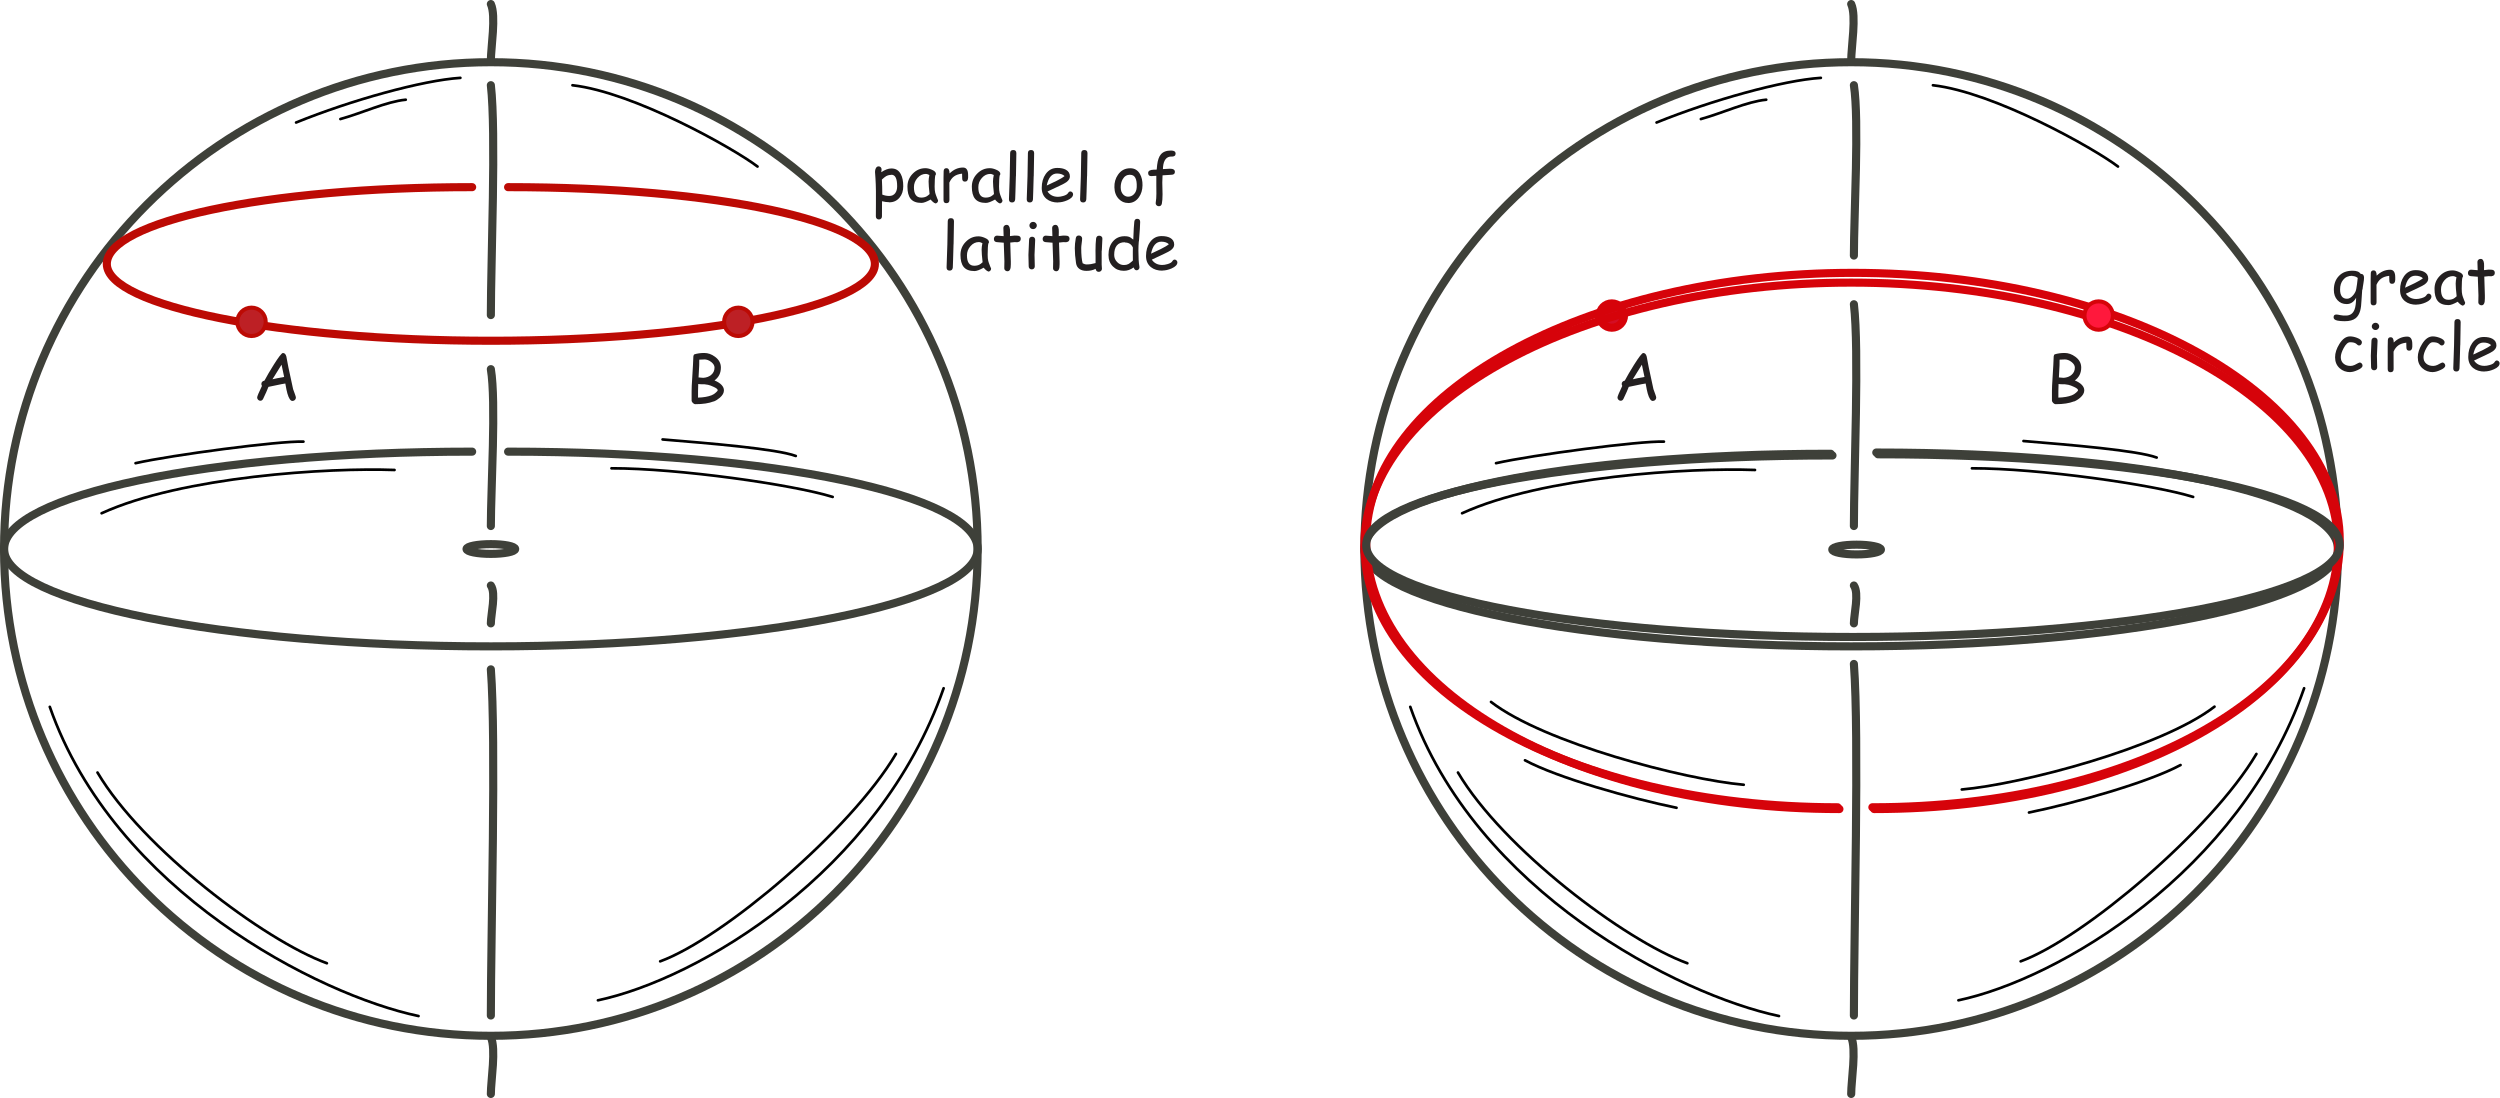<?xml version="1.0" encoding="UTF-8" standalone="no"?>
<!DOCTYPE svg PUBLIC "-//W3C//DTD SVG 1.1//EN" "http://www.w3.org/Graphics/SVG/1.1/DTD/svg11.dtd">
<svg width="100%" height="100%" viewBox="0 0 1926 846" version="1.1" xmlns="http://www.w3.org/2000/svg" xmlns:xlink="http://www.w3.org/1999/xlink" xml:space="preserve" xmlns:serif="http://www.serif.com/" style="fill-rule:evenodd;clip-rule:evenodd;stroke-linecap:round;stroke-linejoin:round;stroke-miterlimit:2;">
    <g transform="matrix(1,0,0,1,0.004,1.24176e-06)">
        <g transform="matrix(4.167,0,0,4.167,0,0)">
            <path d="M180.749,101.501C180.749,151.206 140.455,191.501 90.749,191.501C41.044,191.501 0.749,151.206 0.749,101.501C0.749,51.795 41.044,11.5 90.749,11.5C140.455,11.5 180.749,51.795 180.749,101.501Z" style="fill:none;stroke:rgb(62,64,57);stroke-width:1.5px;"/>
        </g>
        <g transform="matrix(4.167,0,0,4.167,0,0)">
            <path d="M93.937,83.501C143.306,83.501 180.749,91.627 180.749,101.501C180.749,111.374 140.118,119.501 90.749,119.501C41.381,119.501 0.749,111.374 0.749,101.501C0.749,91.627 38.421,83.501 87.289,83.501" style="fill:none;stroke:rgb(62,64,57);stroke-width:1.5px;"/>
        </g>
        <g transform="matrix(4.167,0,0,4.167,0,0)">
            <path d="M93.937,34.6C132.884,34.6 161.749,41.011 161.749,48.8C161.749,56.59 129.696,63 90.749,63C51.803,63 19.749,56.59 19.749,48.8C19.749,41.011 48.843,34.6 87.289,34.6" style="fill:none;stroke:rgb(188,10,4);stroke-width:1.5px;"/>
            <path d="M48.749,59.5C48.749,60.743 47.742,61.75 46.499,61.75C45.257,61.75 44.249,60.743 44.249,59.5C44.249,58.258 45.257,57.25 46.499,57.25C47.742,57.25 48.749,58.258 48.749,59.5Z" style="fill:none;stroke:rgb(188,10,4);stroke-width:1.5px;"/>
            <path d="M138.749,59.5C138.749,60.743 137.742,61.75 136.499,61.75C135.257,61.75 134.249,60.743 134.249,59.5C134.249,58.258 135.257,57.25 136.499,57.25C137.742,57.25 138.749,58.258 138.749,59.5Z" style="fill:none;stroke:rgb(188,10,4);stroke-width:1.5px;"/>
        </g>
        <g transform="matrix(4.167,0,0,4.167,0,0)">
            <path d="M48.749,59.5C48.749,60.743 47.742,61.75 46.499,61.75C45.257,61.75 44.249,60.743 44.249,59.5C44.249,58.258 45.257,57.25 46.499,57.25C47.742,57.25 48.749,58.258 48.749,59.5Z" style="fill:rgb(189,32,37);"/>
        </g>
        <g transform="matrix(4.167,0,0,4.167,0,0)">
            <path d="M138.749,59.5C138.749,60.743 137.742,61.75 136.499,61.75C135.257,61.75 134.249,60.743 134.249,59.5C134.249,58.258 135.257,57.25 136.499,57.25C137.742,57.25 138.749,58.258 138.749,59.5Z" style="fill:rgb(189,32,37);"/>
        </g>
        <g transform="matrix(4.167,0,0,4.167,0,0)">
            <path d="M90.749,0.75C91.749,2.938 90.749,8.771 90.749,11.25" style="fill:none;stroke:rgb(62,64,57);stroke-width:1.5px;"/>
        </g>
        <g transform="matrix(4.167,0,0,4.167,0,0)">
            <path d="M90.749,191.75C91.749,193.938 90.749,199.771 90.749,202.25" style="fill:none;stroke:rgb(62,64,57);stroke-width:1.5px;"/>
        </g>
        <g transform="matrix(4.167,0,0,4.167,0,0)">
            <path d="M54.069,74.13C53.709,74.13 53.397,73.674 53.133,72.75C53.025,72.39 52.905,71.79 52.749,70.902C52.353,70.962 51.837,71.058 51.189,71.202L49.629,71.526C49.437,72.042 49.113,72.774 48.633,73.77C48.513,73.986 48.345,74.094 48.129,74.094C47.973,74.094 47.841,74.034 47.721,73.914C47.601,73.794 47.541,73.65 47.541,73.482C47.541,73.29 47.829,72.594 48.429,71.346C48.357,71.238 48.321,71.118 48.321,70.986C48.321,70.662 48.513,70.458 48.897,70.362C49.341,69.522 49.893,68.574 50.577,67.482C51.513,65.994 52.077,65.262 52.305,65.262C52.617,65.262 52.821,65.478 52.941,65.91L53.313,67.878L54.189,71.946L54.525,72.87C54.645,73.194 54.705,73.398 54.705,73.506C54.705,73.674 54.645,73.818 54.525,73.938C54.405,74.058 54.273,74.118 54.117,74.118L54.069,74.13ZM52.053,67.422L50.373,70.122C50.853,70.002 51.561,69.858 52.533,69.69L52.053,67.434L52.053,67.422Z" style="fill:rgb(35,31,32);fill-rule:nonzero;"/>
        </g>
        <g transform="matrix(4.167,0,0,4.167,0,0)">
            <path d="M131.945,74.21C131.057,74.558 129.953,74.726 128.573,74.726C128.405,74.726 128.249,74.654 128.093,74.498C127.937,74.342 127.865,74.186 127.865,74.018L127.865,72.314C127.865,71.75 127.901,70.97 127.973,69.926C128.057,68.798 128.105,68.006 128.117,67.502C128.117,67.142 128.141,66.614 128.189,65.894C128.213,65.702 128.273,65.57 128.381,65.51C128.921,65.342 129.521,65.258 130.205,65.258C130.901,65.258 131.549,65.486 132.185,65.954C132.917,66.494 133.277,67.154 133.277,67.958C133.277,68.966 132.893,69.746 132.101,70.334C132.689,70.586 133.121,70.862 133.409,71.174C133.697,71.486 133.841,71.81 133.841,72.17C133.841,72.65 133.589,73.094 133.073,73.538C132.713,73.85 132.341,74.078 131.945,74.234L131.945,74.21ZM130.181,66.458C129.749,66.458 129.449,66.47 129.281,66.494L129.269,67.514L129.149,69.782C129.713,69.83 130.001,69.854 130.037,69.854C130.637,69.806 131.117,69.626 131.489,69.302C131.897,68.954 132.101,68.51 132.101,67.958C132.101,67.586 131.897,67.25 131.489,66.926C131.081,66.602 130.649,66.446 130.193,66.446L130.181,66.458ZM130.853,71.138L130.229,71.042L129.761,71.042C129.545,71.042 129.329,71.03 129.089,70.994C129.065,71.486 129.053,71.918 129.053,72.302L129.053,73.514C130.085,73.478 130.901,73.334 131.549,73.082C131.825,72.974 132.077,72.818 132.329,72.59C132.569,72.386 132.689,72.242 132.689,72.134C132.689,71.954 132.437,71.75 131.933,71.522C131.561,71.342 131.201,71.21 130.841,71.126L130.853,71.138Z" style="fill:rgb(35,31,32);fill-rule:nonzero;"/>
        </g>
        <g transform="matrix(4.167,0,0,4.167,0,0)">
            <path d="M432.249,101.501C432.249,151.206 391.955,191.501 342.249,191.501C292.544,191.501 252.249,151.206 252.249,101.501C252.249,51.795 292.544,11.5 342.249,11.5C391.955,11.5 432.249,51.795 432.249,101.501Z" style="fill:none;stroke:rgb(62,64,57);stroke-width:1.5px;"/>
        </g>
        <g transform="matrix(4.167,0,0,4.167,0,0)">
            <path d="M346.888,83.665C396.257,83.665 432.249,91.627 432.249,101.501C432.249,111.374 391.618,119.501 342.249,119.501C292.881,119.501 252.249,111.374 252.249,101.501C252.249,91.627 289.594,83.892 338.463,83.892" style="fill:none;stroke:rgb(62,64,57);stroke-width:1.5px;"/>
        </g>
        <g transform="matrix(4.167,0,0,4.167,0,0)">
            <path d="M300.249,58.34C300.249,59.582 299.242,60.59 297.999,60.59C296.757,60.59 295.749,59.582 295.749,58.34C295.749,57.097 296.757,56.09 297.999,56.09C299.242,56.09 300.249,57.097 300.249,58.34Z" style="fill:rgb(212,13,36);stroke:rgb(152,4,4);stroke-width:0.24px;stroke-linecap:butt;"/>
        </g>
        <g transform="matrix(4.167,0,0,4.167,0,0)">
            <path d="M300.249,58.34C300.249,59.582 299.242,60.59 297.999,60.59C296.757,60.59 295.749,59.582 295.749,58.34C295.749,57.097 296.757,56.09 297.999,56.09C299.242,56.09 300.249,57.097 300.249,58.34Z" style="fill:none;stroke:rgb(214,3,10);stroke-width:1.5px;"/>
            <path d="M340.072,149.578C290.704,149.578 252.577,127.201 252.577,100.012C252.577,72.822 293.209,50.445 342.577,50.445C391.946,50.445 432.577,72.822 432.577,100.012C432.577,127.201 395.361,149.578 346.493,149.578" style="fill:none;stroke:rgb(214,3,10);stroke-width:1.5px;"/>
        </g>
        <g transform="matrix(4.167,0,0,4.167,0,0)">
            <path d="M339.745,149.25C290.376,149.25 252.249,127.355 252.249,100.751C252.249,74.146 292.881,52.25 342.249,52.25C391.618,52.25 432.249,74.146 432.249,100.751C432.249,127.355 395.034,149.25 346.165,149.25" style="fill:none;stroke:rgb(214,3,10);stroke-width:1.5px;"/>
        </g>
        <g transform="matrix(4.167,0,0,4.167,0,0)">
            <path d="M390.249,58.34C390.249,59.582 389.242,60.59 387.999,60.59C386.757,60.59 385.749,59.582 385.749,58.34C385.749,57.097 386.757,56.09 387.999,56.09C389.242,56.09 390.249,57.097 390.249,58.34Z" style="fill:none;stroke:rgb(214,3,10);stroke-width:1.5px;"/>
        </g>
        <g transform="matrix(4.167,0,0,4.167,0,0)">
            <path d="M390.249,58.34C390.249,59.582 389.242,60.59 387.999,60.59C386.757,60.59 385.749,59.582 385.749,58.34C385.749,57.097 386.757,56.09 387.999,56.09C389.242,56.09 390.249,57.097 390.249,58.34Z" style="fill:rgb(255,24,60);"/>
        </g>
        <g transform="matrix(4.167,0,0,4.167,0,0)">
            <path d="M342.249,0.75C343.249,2.938 342.249,8.771 342.249,11.25" style="fill:none;stroke:rgb(62,64,57);stroke-width:1.5px;"/>
        </g>
        <g transform="matrix(4.167,0,0,4.167,0,0)">
            <path d="M342.249,191.75C343.249,193.938 342.249,199.771 342.249,202.25" style="fill:none;stroke:rgb(62,64,57);stroke-width:1.5px;"/>
        </g>
        <g transform="matrix(4.167,0,0,4.167,0,0)">
            <path d="M305.569,74.13C305.209,74.13 304.897,73.674 304.633,72.75C304.525,72.39 304.405,71.79 304.249,70.902C303.853,70.962 303.337,71.058 302.689,71.202L301.129,71.526C300.937,72.042 300.613,72.774 300.133,73.77C300.013,73.986 299.845,74.094 299.629,74.094C299.473,74.094 299.341,74.034 299.221,73.914C299.101,73.794 299.041,73.65 299.041,73.482C299.041,73.29 299.329,72.594 299.929,71.346C299.857,71.238 299.821,71.118 299.821,70.986C299.821,70.662 300.013,70.458 300.397,70.362C300.841,69.522 301.393,68.574 302.077,67.482C303.013,65.994 303.577,65.262 303.805,65.262C304.117,65.262 304.321,65.478 304.441,65.91L304.813,67.878L305.689,71.946L306.025,72.87C306.145,73.194 306.205,73.398 306.205,73.506C306.205,73.674 306.145,73.818 306.025,73.938C305.905,74.058 305.773,74.118 305.617,74.118L305.569,74.13ZM303.553,67.422L301.873,70.122C302.353,70.002 303.061,69.858 304.033,69.69L303.553,67.434L303.553,67.422Z" style="fill:rgb(35,31,32);fill-rule:nonzero;"/>
        </g>
        <g transform="matrix(4.167,0,0,4.167,0,0)">
            <path d="M383.445,74.21C382.557,74.558 381.453,74.726 380.073,74.726C379.905,74.726 379.749,74.654 379.593,74.498C379.437,74.342 379.365,74.186 379.365,74.018L379.365,72.314C379.365,71.75 379.401,70.97 379.473,69.926C379.557,68.798 379.605,68.006 379.617,67.502C379.617,67.142 379.641,66.614 379.689,65.894C379.713,65.702 379.773,65.57 379.881,65.51C380.421,65.342 381.021,65.258 381.705,65.258C382.401,65.258 383.049,65.486 383.685,65.954C384.417,66.494 384.777,67.154 384.777,67.958C384.777,68.966 384.393,69.746 383.601,70.334C384.189,70.586 384.621,70.862 384.909,71.174C385.197,71.486 385.341,71.81 385.341,72.17C385.341,72.65 385.089,73.094 384.573,73.538C384.213,73.85 383.841,74.078 383.445,74.234L383.445,74.21ZM381.681,66.458C381.249,66.458 380.949,66.47 380.781,66.494L380.769,67.514L380.649,69.782C381.213,69.83 381.501,69.854 381.537,69.854C382.137,69.806 382.617,69.626 382.989,69.302C383.397,68.954 383.601,68.51 383.601,67.958C383.601,67.586 383.397,67.25 382.989,66.926C382.581,66.602 382.149,66.446 381.693,66.446L381.681,66.458ZM382.353,71.138L381.729,71.042L381.261,71.042C381.045,71.042 380.829,71.03 380.589,70.994C380.565,71.486 380.553,71.918 380.553,72.302L380.553,73.514C381.585,73.478 382.401,73.334 383.049,73.082C383.325,72.974 383.577,72.818 383.829,72.59C384.069,72.386 384.189,72.242 384.189,72.134C384.189,71.954 383.937,71.75 383.433,71.522C383.061,71.342 382.701,71.21 382.341,71.126L382.353,71.138Z" style="fill:rgb(35,31,32);fill-rule:nonzero;"/>
        </g>
        <g transform="matrix(4.167,0,0,4.167,0,0)">
            <path d="M95.249,101.501C95.249,101.998 93.235,102.401 90.749,102.401C88.264,102.401 86.249,101.998 86.249,101.501C86.249,101.003 88.264,100.601 90.749,100.601C93.235,100.601 95.249,101.003 95.249,101.501Z" style="fill:none;stroke:rgb(62,64,57);stroke-width:1.5px;"/>
        </g>
        <g transform="matrix(4.167,0,0,4.167,0,0)">
            <path d="M347.75,101.601C347.75,102.098 345.735,102.501 343.25,102.501C340.764,102.501 338.75,102.098 338.75,101.601C338.75,101.104 340.764,100.701 343.25,100.701C345.735,100.701 347.75,101.104 347.75,101.601Z" style="fill:none;stroke:rgb(62,64,57);stroke-width:1.5px;"/>
        </g>
        <g transform="matrix(4.167,0,0,4.167,0,0)">
            <path d="M90.749,15.75C91.749,24.605 90.749,48.216 90.749,58.25" style="fill:none;stroke:rgb(62,64,57);stroke-width:1.5px;"/>
        </g>
        <g transform="matrix(4.167,0,0,4.167,0,0)">
            <path d="M90.749,68.25C91.749,74.292 90.749,90.403 90.749,97.25" style="fill:none;stroke:rgb(62,64,57);stroke-width:1.5px;"/>
        </g>
        <g transform="matrix(4.167,0,0,4.167,0,0)">
            <path d="M90.749,123.75C91.749,137.084 90.749,172.639 90.749,187.75" style="fill:none;stroke:rgb(62,64,57);stroke-width:1.5px;"/>
        </g>
        <g transform="matrix(4.167,0,0,4.167,0,0)">
            <path d="M90.749,108.251C91.749,109.709 90.749,113.598 90.749,115.25" style="fill:none;stroke:rgb(62,64,57);stroke-width:1.5px;"/>
        </g>
        <g transform="matrix(4.167,0,0,4.167,0,0)">
            <path d="M342.749,15.75C343.749,22.313 342.749,39.813 342.749,47.25" style="fill:none;stroke:rgb(62,64,57);stroke-width:1.5px;"/>
        </g>
        <g transform="matrix(4.167,0,0,4.167,0,0)">
            <path d="M342.749,56.25C343.749,64.792 342.749,87.57 342.749,97.25" style="fill:none;stroke:rgb(62,64,57);stroke-width:1.5px;"/>
        </g>
        <g transform="matrix(4.167,0,0,4.167,0,0)">
            <path d="M342.749,122.75C343.749,136.292 342.749,172.403 342.749,187.75" style="fill:none;stroke:rgb(62,64,57);stroke-width:1.5px;"/>
        </g>
        <g transform="matrix(4.167,0,0,4.167,0,0)">
            <path d="M342.749,108.251C343.749,109.709 342.749,113.598 342.749,115.25" style="fill:none;stroke:rgb(62,64,57);stroke-width:1.5px;"/>
        </g>
        <g transform="matrix(4.167,0,0,4.167,0,0)">
            <path d="M164.353,37.383C163.957,37.383 163.537,37.323 163.069,37.203L163.057,39.999C163.057,40.167 163.009,40.311 162.901,40.419C162.793,40.527 162.661,40.575 162.493,40.575C162.325,40.575 162.193,40.527 162.085,40.419C161.977,40.311 161.929,40.167 161.929,39.999L161.941,37.659L161.941,35.319C161.929,34.455 161.905,33.687 161.857,32.979L161.773,31.791C161.773,31.515 161.821,31.287 161.929,31.095C162.049,30.867 162.217,30.759 162.445,30.759C162.601,30.759 162.721,30.807 162.829,30.915C162.937,31.023 162.985,31.155 162.985,31.311C162.985,31.347 162.985,31.407 162.973,31.503C162.949,31.623 162.937,31.731 162.925,31.839C163.261,31.611 163.585,31.443 163.897,31.323C164.209,31.203 164.509,31.143 164.797,31.143C165.601,31.143 166.177,31.491 166.549,32.211C166.849,32.775 166.993,33.507 166.993,34.443C166.993,35.295 166.765,35.979 166.309,36.531C165.829,37.119 165.193,37.407 164.389,37.407L164.353,37.383ZM164.797,32.331C164.437,32.331 164.113,32.415 163.825,32.571C163.621,32.691 163.369,32.895 163.045,33.195C163.093,34.083 163.117,34.995 163.117,35.979C163.549,36.147 163.969,36.231 164.401,36.231C164.893,36.231 165.265,36.051 165.529,35.679C165.757,35.355 165.865,34.947 165.865,34.443C165.865,33.723 165.781,33.195 165.601,32.835C165.421,32.475 165.157,32.307 164.797,32.307L164.797,32.331Z" style="fill:rgb(35,31,32);fill-rule:nonzero;"/>
        </g>
        <g transform="matrix(4.167,0,0,4.167,0,0)">
            <path d="M172.856,37.563C172.784,37.563 172.652,37.479 172.46,37.311C172.28,37.155 172.148,37.011 172.064,36.891C171.692,37.095 171.368,37.251 171.08,37.359C170.792,37.467 170.552,37.515 170.36,37.515C169.436,37.515 168.776,37.263 168.356,36.747C167.96,36.255 167.768,35.523 167.768,34.515C167.768,33.567 168.092,32.775 168.752,32.103C169.412,31.431 170.18,31.095 171.092,31.095C171.44,31.095 171.812,31.179 172.232,31.359C172.772,31.575 173.036,31.839 173.036,32.151C173.036,32.259 173,32.355 172.916,32.439C172.88,32.583 172.856,32.823 172.832,33.171C172.808,33.519 172.796,33.951 172.796,34.491C172.796,34.983 172.832,35.355 172.904,35.643C172.94,35.811 173.06,36.147 173.264,36.663C173.288,36.735 173.336,36.831 173.396,36.963L173.432,37.059C173.432,37.215 173.384,37.347 173.276,37.455C173.168,37.563 173.048,37.611 172.904,37.611L172.856,37.563ZM171.68,33.543C171.68,33.375 171.692,33.195 171.716,32.991C171.74,32.787 171.776,32.583 171.824,32.355C171.68,32.283 171.56,32.235 171.452,32.199C171.344,32.163 171.26,32.151 171.2,32.151C170.588,32.151 170.072,32.391 169.628,32.895C169.184,33.399 168.968,33.963 168.968,34.611C168.968,35.259 169.076,35.727 169.304,36.051C169.532,36.375 169.868,36.531 170.324,36.531C170.696,36.531 171.008,36.459 171.272,36.327C171.416,36.255 171.608,36.111 171.86,35.883C171.74,34.839 171.68,34.071 171.68,33.555L171.68,33.543Z" style="fill:rgb(35,31,32);fill-rule:nonzero;"/>
        </g>
        <g transform="matrix(4.167,0,0,4.167,0,0)">
            <path d="M178.985,32.847C178.961,33.339 178.769,33.579 178.397,33.579C178.061,33.579 177.893,33.387 177.893,33.003C177.893,32.931 177.893,32.799 177.881,32.595L177.869,32.103C177.245,32.175 176.753,32.343 176.381,32.619C176.033,32.871 175.745,33.243 175.517,33.759L175.529,36.975C175.529,37.371 175.337,37.563 174.953,37.563C174.605,37.563 174.437,37.371 174.437,36.975L174.437,32.859C174.437,32.727 174.437,32.535 174.449,32.271C174.461,32.007 174.461,31.815 174.461,31.683C174.461,31.287 174.629,31.095 174.977,31.095C175.361,31.095 175.553,31.419 175.553,32.067C176.309,31.335 177.125,30.975 178.049,30.975C178.373,30.975 178.601,31.095 178.757,31.335C178.913,31.575 178.985,31.923 178.985,32.403L178.985,32.847Z" style="fill:rgb(35,31,32);fill-rule:nonzero;"/>
        </g>
        <g transform="matrix(4.167,0,0,4.167,0,0)">
            <path d="M184.762,37.563C184.69,37.563 184.558,37.479 184.366,37.311C184.186,37.155 184.054,37.011 183.97,36.891C183.598,37.095 183.274,37.251 182.986,37.359C182.698,37.467 182.458,37.515 182.266,37.515C181.342,37.515 180.682,37.263 180.262,36.747C179.866,36.255 179.674,35.523 179.674,34.515C179.674,33.567 179.998,32.775 180.658,32.103C181.318,31.431 182.086,31.095 182.998,31.095C183.346,31.095 183.718,31.179 184.138,31.359C184.678,31.575 184.942,31.839 184.942,32.151C184.942,32.259 184.906,32.355 184.822,32.439C184.786,32.583 184.762,32.823 184.738,33.171C184.714,33.519 184.702,33.951 184.702,34.491C184.702,34.983 184.738,35.355 184.81,35.643C184.846,35.811 184.966,36.147 185.17,36.663C185.194,36.735 185.242,36.831 185.302,36.963L185.338,37.059C185.338,37.215 185.29,37.347 185.182,37.455C185.074,37.563 184.954,37.611 184.81,37.611L184.762,37.563ZM183.586,33.543C183.586,33.375 183.598,33.195 183.622,32.991C183.646,32.787 183.682,32.583 183.73,32.355C183.586,32.283 183.466,32.235 183.358,32.199C183.25,32.163 183.166,32.151 183.106,32.151C182.494,32.151 181.978,32.391 181.534,32.895C181.09,33.399 180.874,33.963 180.874,34.611C180.874,35.259 180.982,35.727 181.21,36.051C181.438,36.375 181.774,36.531 182.23,36.531C182.602,36.531 182.914,36.459 183.178,36.327C183.322,36.255 183.514,36.111 183.766,35.883C183.646,34.839 183.586,34.071 183.586,33.555L183.586,33.543Z" style="fill:rgb(35,31,32);fill-rule:nonzero;"/>
        </g>
        <g transform="matrix(4.167,0,0,4.167,0,0)">
            <path d="M187.82,32.571L187.736,35.487C187.736,35.799 187.724,36.243 187.688,36.843C187.652,37.239 187.46,37.431 187.112,37.431C186.728,37.431 186.536,37.239 186.536,36.843C186.536,36.363 186.56,35.667 186.608,34.707C186.656,33.747 186.68,33.051 186.68,32.571C186.68,31.947 186.692,31.251 186.716,30.447C186.74,29.643 186.752,28.947 186.752,28.323C186.752,27.927 186.944,27.735 187.328,27.735C187.712,27.735 187.904,27.927 187.904,28.323C187.904,28.947 187.892,29.643 187.868,30.447C187.844,31.251 187.832,31.947 187.832,32.571L187.82,32.571Z" style="fill:rgb(35,31,32);fill-rule:nonzero;"/>
        </g>
        <g transform="matrix(4.167,0,0,4.167,0,0)">
            <path d="M191.108,32.571L191.024,35.487C191.024,35.799 191.012,36.243 190.976,36.843C190.94,37.239 190.748,37.431 190.4,37.431C190.016,37.431 189.824,37.239 189.824,36.843C189.824,36.363 189.848,35.667 189.896,34.707C189.944,33.747 189.968,33.051 189.968,32.571C189.968,31.947 189.98,31.251 190.004,30.447C190.028,29.643 190.04,28.947 190.04,28.323C190.04,27.927 190.232,27.735 190.616,27.735C191,27.735 191.192,27.927 191.192,28.323C191.192,28.947 191.18,29.643 191.156,30.447C191.132,31.251 191.12,31.947 191.12,32.571L191.108,32.571Z" style="fill:rgb(35,31,32);fill-rule:nonzero;"/>
        </g>
        <g transform="matrix(4.167,0,0,4.167,0,0)">
            <path d="M195.644,37.443C194.756,37.443 194.048,37.227 193.496,36.783C192.896,36.291 192.596,35.619 192.596,34.731C192.596,33.711 192.836,32.871 193.328,32.175C193.868,31.419 194.576,31.047 195.476,31.047C196.124,31.047 196.64,31.155 197.048,31.371C197.552,31.647 197.804,32.055 197.804,32.619C197.804,33.015 197.588,33.363 197.144,33.687C196.952,33.831 196.544,34.047 195.908,34.347L193.664,35.403C193.88,35.727 194.144,35.967 194.468,36.135C194.792,36.303 195.164,36.387 195.596,36.387C195.872,36.387 196.184,36.339 196.556,36.231C197.024,36.099 197.312,35.931 197.444,35.715C197.576,35.499 197.72,35.391 197.876,35.391C198.008,35.391 198.128,35.439 198.236,35.547C198.344,35.655 198.392,35.775 198.392,35.907C198.392,36.339 198.044,36.711 197.336,37.023C196.736,37.287 196.16,37.419 195.584,37.419L195.644,37.443ZM195.428,32.079C194.948,32.079 194.552,32.259 194.228,32.631C193.904,33.003 193.676,33.555 193.52,34.299L195.32,33.447C196.028,33.099 196.52,32.799 196.82,32.547C196.484,32.235 196.016,32.079 195.404,32.079L195.428,32.079Z" style="fill:rgb(35,31,32);fill-rule:nonzero;"/>
        </g>
        <g transform="matrix(4.167,0,0,4.167,0,0)">
            <path d="M200.97,32.571L200.886,35.487C200.886,35.799 200.874,36.243 200.838,36.843C200.802,37.239 200.61,37.431 200.262,37.431C199.878,37.431 199.686,37.239 199.686,36.843C199.686,36.363 199.71,35.667 199.758,34.707C199.806,33.747 199.83,33.051 199.83,32.571C199.83,31.947 199.842,31.251 199.866,30.447C199.89,29.643 199.902,28.947 199.902,28.323C199.902,27.927 200.094,27.735 200.478,27.735C200.862,27.735 201.054,27.927 201.054,28.323C201.054,28.947 201.042,29.643 201.018,30.447C200.994,31.251 200.982,31.947 200.982,32.571L200.97,32.571Z" style="fill:rgb(35,31,32);fill-rule:nonzero;"/>
        </g>
        <g transform="matrix(4.167,0,0,4.167,0,0)">
            <path d="M208.551,37.527C207.891,37.527 207.339,37.287 206.859,36.795C206.331,36.255 206.055,35.547 206.031,34.635C206.007,33.747 206.223,32.979 206.691,32.307C207.243,31.503 207.987,31.107 208.971,31.107C209.763,31.107 210.351,31.455 210.759,32.175C211.083,32.763 211.239,33.447 211.227,34.263C211.215,35.139 210.987,35.871 210.543,36.495C210.039,37.191 209.391,37.539 208.563,37.539L208.551,37.527ZM208.911,32.307C208.335,32.307 207.891,32.571 207.567,33.123C207.315,33.567 207.195,34.059 207.195,34.635C207.195,35.211 207.351,35.643 207.663,35.967C207.927,36.231 208.227,36.363 208.575,36.363C208.983,36.363 209.331,36.219 209.631,35.919C209.967,35.583 210.135,35.151 210.159,34.587C210.219,33.063 209.823,32.319 208.947,32.319L208.911,32.307Z" style="fill:rgb(35,31,32);fill-rule:nonzero;"/>
        </g>
        <g transform="matrix(4.167,0,0,4.167,0,0)">
            <path d="M216.601,28.935C215.653,28.935 215.137,29.583 215.017,30.903L215.005,31.263C215.677,31.215 216.097,31.191 216.289,31.191C216.913,31.191 217.213,31.383 217.213,31.779C217.213,32.067 217.069,32.235 216.757,32.295C216.625,32.319 216.469,32.331 216.289,32.331C216.109,32.331 215.665,32.355 214.933,32.415L214.885,33.747C214.885,33.987 214.897,34.347 214.909,34.839C214.921,35.331 214.933,35.691 214.933,35.931C214.933,36.675 214.885,37.239 214.801,37.659C214.729,37.971 214.549,38.127 214.249,38.127C214.093,38.127 213.961,38.079 213.841,37.971C213.721,37.863 213.661,37.731 213.661,37.575C213.661,37.539 213.661,37.503 213.673,37.455C213.757,36.939 213.793,36.399 213.793,35.799L213.781,34.203L213.781,32.499C213.289,32.535 212.989,32.559 212.857,32.559C212.461,32.559 212.269,32.367 212.269,31.983C212.269,31.599 212.605,31.395 213.289,31.371L213.853,31.359C213.865,31.143 213.889,30.855 213.937,30.483C214.045,29.607 214.261,28.983 214.597,28.575C215.005,28.071 215.629,27.831 216.505,27.831C217.069,27.831 217.345,28.023 217.345,28.407C217.345,28.779 217.093,28.959 216.577,28.959L216.601,28.935Z" style="fill:rgb(35,31,32);fill-rule:nonzero;"/>
        </g>
        <g transform="matrix(4.167,0,0,4.167,0,0)">
            <g transform="matrix(1,0,0,1,0,-4.08)">
                <path d="M176.288,49.251L176.204,52.167C176.204,52.479 176.192,52.923 176.156,53.523C176.12,53.919 175.928,54.111 175.58,54.111C175.196,54.111 175.004,53.919 175.004,53.523C175.004,53.043 175.028,52.347 175.076,51.387C175.124,50.427 175.148,49.731 175.148,49.251C175.148,48.627 175.16,47.931 175.184,47.127C175.208,46.323 175.22,45.627 175.22,45.003C175.22,44.607 175.412,44.415 175.796,44.415C176.18,44.415 176.372,44.607 176.372,45.003C176.372,45.627 176.36,46.323 176.336,47.127C176.312,47.931 176.3,48.627 176.3,49.251L176.288,49.251Z" style="fill:rgb(35,31,32);fill-rule:nonzero;"/>
            </g>
        </g>
        <g transform="matrix(4.167,0,0,4.167,0,0)">
            <g transform="matrix(1,0,0,1,0,-4.08)">
                <path d="M182.66,54.243C182.588,54.243 182.456,54.159 182.264,53.991C182.084,53.835 181.952,53.691 181.868,53.571C181.496,53.775 181.172,53.931 180.884,54.039C180.596,54.147 180.356,54.195 180.164,54.195C179.24,54.195 178.58,53.943 178.16,53.427C177.764,52.935 177.572,52.203 177.572,51.195C177.572,50.247 177.896,49.455 178.556,48.783C179.216,48.111 179.984,47.775 180.896,47.775C181.244,47.775 181.616,47.859 182.036,48.039C182.576,48.255 182.84,48.519 182.84,48.831C182.84,48.939 182.804,49.035 182.72,49.119C182.684,49.263 182.66,49.503 182.636,49.851C182.612,50.199 182.6,50.631 182.6,51.171C182.6,51.663 182.636,52.035 182.708,52.323C182.744,52.491 182.864,52.827 183.068,53.343C183.092,53.415 183.14,53.511 183.2,53.643L183.236,53.739C183.236,53.895 183.188,54.027 183.08,54.135C182.972,54.243 182.852,54.291 182.708,54.291L182.66,54.243ZM181.484,50.223C181.484,50.055 181.496,49.875 181.52,49.671C181.544,49.467 181.58,49.263 181.628,49.035C181.484,48.963 181.364,48.915 181.256,48.879C181.148,48.843 181.064,48.831 181.004,48.831C180.392,48.831 179.876,49.071 179.432,49.575C178.988,50.079 178.772,50.643 178.772,51.291C178.772,51.939 178.88,52.407 179.108,52.731C179.336,53.055 179.672,53.211 180.128,53.211C180.5,53.211 180.812,53.139 181.076,53.007C181.22,52.935 181.412,52.791 181.664,52.563C181.544,51.519 181.484,50.751 181.484,50.235L181.484,50.223Z" style="fill:rgb(35,31,32);fill-rule:nonzero;"/>
            </g>
        </g>
        <g transform="matrix(4.167,0,0,4.167,0,0)">
            <g transform="matrix(1,0,0,1,0,-4.08)">
                <path d="M188.154,48.867C188.07,48.867 187.974,48.867 187.866,48.855C187.758,48.843 187.662,48.843 187.578,48.843C187.482,48.843 187.218,48.867 186.774,48.927L186.882,52.395L186.882,52.947C186.894,53.811 186.69,54.231 186.258,54.231C186.102,54.231 185.97,54.183 185.85,54.075C185.73,53.967 185.67,53.847 185.67,53.691C185.67,53.547 185.67,53.331 185.682,53.031C185.694,52.731 185.694,52.515 185.694,52.371L185.574,48.951C185.286,48.939 184.854,48.903 184.266,48.843C183.918,48.795 183.75,48.603 183.75,48.255C183.75,48.087 183.798,47.943 183.906,47.823C184.014,47.703 184.146,47.643 184.314,47.643L185.55,47.739C185.55,47.535 185.538,47.271 185.526,46.935C185.514,46.599 185.502,46.359 185.502,46.215C185.502,46.047 185.562,45.915 185.682,45.807C185.802,45.699 185.934,45.651 186.102,45.651C186.462,45.651 186.666,45.939 186.726,46.515C186.738,46.659 186.738,46.827 186.738,47.031L186.726,47.367L186.726,47.727C187.218,47.667 187.494,47.631 187.566,47.631C187.974,47.631 188.238,47.655 188.358,47.691C188.598,47.775 188.718,47.955 188.718,48.243C188.718,48.411 188.67,48.555 188.562,48.663C188.454,48.771 188.322,48.831 188.154,48.831L188.154,48.867Z" style="fill:rgb(35,31,32);fill-rule:nonzero;"/>
            </g>
        </g>
        <g transform="matrix(4.167,0,0,4.167,0,0)">
            <g transform="matrix(1,0,0,1,0,-4.08)">
                <path d="M191,46.443C190.808,46.443 190.652,46.383 190.52,46.251C190.388,46.119 190.316,45.963 190.316,45.771C190.316,45.579 190.388,45.423 190.52,45.291C190.652,45.159 190.808,45.099 191,45.099C191.192,45.099 191.348,45.159 191.48,45.291C191.612,45.423 191.684,45.579 191.684,45.771C191.684,45.963 191.612,46.119 191.48,46.251C191.348,46.383 191.192,46.443 191,46.443ZM191.264,51.195C191.264,51.435 191.276,51.783 191.288,52.251C191.3,52.719 191.312,53.067 191.312,53.307C191.312,53.475 191.264,53.619 191.156,53.727C191.048,53.835 190.916,53.883 190.748,53.883C190.58,53.883 190.448,53.835 190.34,53.727C190.232,53.619 190.184,53.475 190.184,53.307C190.184,53.067 190.172,52.719 190.16,52.251C190.148,51.783 190.136,51.435 190.136,51.195C190.136,50.823 190.16,50.367 190.196,49.815C190.232,49.263 190.256,48.807 190.256,48.435C190.256,48.255 190.304,48.111 190.412,48.003C190.52,47.895 190.652,47.847 190.82,47.847C190.988,47.847 191.12,47.895 191.228,48.003C191.336,48.111 191.384,48.255 191.384,48.435C191.384,48.807 191.36,49.263 191.324,49.815C191.288,50.367 191.264,50.823 191.264,51.195Z" style="fill:rgb(35,31,32);fill-rule:nonzero;"/>
            </g>
        </g>
        <g transform="matrix(4.167,0,0,4.167,0,0)">
            <g transform="matrix(1,0,0,1,0,-4.08)">
                <path d="M197.171,48.867C197.087,48.867 196.991,48.867 196.883,48.855C196.775,48.843 196.679,48.843 196.595,48.843C196.499,48.843 196.235,48.867 195.791,48.927L195.899,52.395L195.899,52.947C195.911,53.811 195.707,54.231 195.275,54.231C195.119,54.231 194.987,54.183 194.867,54.075C194.747,53.967 194.687,53.847 194.687,53.691C194.687,53.547 194.687,53.331 194.699,53.031C194.711,52.731 194.711,52.515 194.711,52.371L194.591,48.951C194.303,48.939 193.871,48.903 193.283,48.843C192.935,48.795 192.767,48.603 192.767,48.255C192.767,48.087 192.815,47.943 192.923,47.823C193.031,47.703 193.163,47.643 193.331,47.643L194.567,47.739C194.567,47.535 194.555,47.271 194.543,46.935C194.531,46.599 194.519,46.359 194.519,46.215C194.519,46.047 194.579,45.915 194.699,45.807C194.819,45.699 194.951,45.651 195.119,45.651C195.479,45.651 195.683,45.939 195.743,46.515C195.755,46.659 195.755,46.827 195.755,47.031L195.743,47.367L195.743,47.727C196.235,47.667 196.511,47.631 196.583,47.631C196.991,47.631 197.255,47.655 197.375,47.691C197.615,47.775 197.735,47.955 197.735,48.243C197.735,48.411 197.687,48.555 197.579,48.663C197.471,48.771 197.339,48.831 197.171,48.831L197.171,48.867Z" style="fill:rgb(35,31,32);fill-rule:nonzero;"/>
            </g>
        </g>
        <g transform="matrix(4.167,0,0,4.167,0,0)">
            <g transform="matrix(1,0,0,1,0,-4.08)">
                <path d="M203.677,50.439L203.677,52.983C203.677,53.067 203.689,53.199 203.701,53.379C203.713,53.559 203.725,53.691 203.725,53.775C203.725,53.943 203.665,54.075 203.545,54.183C203.425,54.291 203.293,54.339 203.125,54.339C202.825,54.339 202.633,54.159 202.549,53.787C202.057,54.039 201.505,54.159 200.869,54.159C200.353,54.159 199.933,54.051 199.597,53.823C199.225,53.571 199.009,53.211 198.937,52.731C198.781,51.687 198.709,50.775 198.709,49.959C198.709,49.419 198.769,48.819 198.889,48.135C198.949,47.787 199.129,47.619 199.453,47.619C199.621,47.619 199.765,47.667 199.885,47.775C200.005,47.883 200.065,48.015 200.065,48.183C200.065,48.363 200.041,48.651 199.981,49.047C199.921,49.443 199.897,49.743 199.897,49.947C199.897,50.607 199.921,51.159 199.969,51.627C200.017,52.095 200.077,52.467 200.161,52.755C200.293,52.827 200.413,52.875 200.533,52.911C200.653,52.947 200.773,52.971 200.893,52.971C201.421,52.971 201.961,52.887 202.549,52.719L202.549,51.531L202.537,50.391C202.537,49.539 202.573,48.819 202.645,48.195C202.693,47.835 202.885,47.655 203.221,47.655C203.389,47.655 203.533,47.703 203.653,47.811C203.773,47.919 203.821,48.051 203.809,48.219L203.701,50.439L203.677,50.439Z" style="fill:rgb(35,31,32);fill-rule:nonzero;"/>
            </g>
        </g>
        <g transform="matrix(4.167,0,0,4.167,0,0)">
            <g transform="matrix(1,0,0,1,0,-4.08)">
                <path d="M210.541,48.687C210.493,49.263 210.469,49.827 210.469,50.403C210.469,51.711 210.529,52.683 210.649,53.355C210.661,53.415 210.661,53.463 210.661,53.499C210.661,53.655 210.613,53.787 210.505,53.895C210.397,54.003 210.277,54.051 210.133,54.051C209.893,54.051 209.713,53.883 209.593,53.523C209.305,53.727 209.017,53.883 208.717,53.991C208.417,54.099 208.105,54.147 207.769,54.147C206.953,54.147 206.293,53.883 205.753,53.343C205.201,52.791 204.937,52.095 204.937,51.219C204.937,50.163 205.213,49.335 205.765,48.699C206.317,48.063 207.025,47.751 207.913,47.751C208.369,47.751 208.717,47.823 208.969,47.967L209.521,48.375C209.581,46.719 209.641,45.627 209.713,45.051C209.761,44.703 209.941,44.535 210.253,44.535C210.613,44.535 210.793,44.727 210.793,45.111C210.793,45.663 210.721,46.839 210.565,48.711L210.541,48.687ZM207.961,48.867C207.301,48.867 206.821,49.059 206.485,49.455C206.149,49.851 205.993,50.427 205.993,51.219C205.993,51.723 206.173,52.155 206.533,52.527C206.893,52.899 207.301,53.079 207.781,53.079C208.117,53.079 208.393,53.019 208.621,52.899C208.753,52.827 208.969,52.671 209.269,52.419C209.329,52.371 209.389,52.311 209.449,52.239L209.437,51.231L209.437,50.547L209.449,49.851C209.305,49.527 209.113,49.299 208.861,49.143C208.609,48.987 208.321,48.915 207.973,48.915L207.961,48.867Z" style="fill:rgb(35,31,32);fill-rule:nonzero;"/>
            </g>
        </g>
        <g transform="matrix(4.167,0,0,4.167,0,0)">
            <g transform="matrix(1,0,0,1,0,-4.08)">
                <path d="M214.926,54.123C214.038,54.123 213.33,53.907 212.778,53.463C212.178,52.971 211.878,52.299 211.878,51.411C211.878,50.391 212.118,49.551 212.61,48.855C213.15,48.099 213.858,47.727 214.758,47.727C215.406,47.727 215.922,47.835 216.33,48.051C216.834,48.327 217.086,48.735 217.086,49.299C217.086,49.695 216.87,50.043 216.426,50.367C216.234,50.511 215.826,50.727 215.19,51.027L212.946,52.083C213.162,52.407 213.426,52.647 213.75,52.815C214.074,52.983 214.446,53.067 214.878,53.067C215.154,53.067 215.466,53.019 215.838,52.911C216.306,52.779 216.594,52.611 216.726,52.395C216.858,52.179 217.002,52.071 217.158,52.071C217.29,52.071 217.41,52.119 217.518,52.227C217.626,52.335 217.674,52.455 217.674,52.587C217.674,53.019 217.326,53.391 216.618,53.703C216.018,53.967 215.442,54.099 214.866,54.099L214.926,54.123ZM214.71,48.759C214.23,48.759 213.834,48.939 213.51,49.311C213.186,49.683 212.958,50.235 212.802,50.979L214.602,50.127C215.31,49.779 215.802,49.479 216.102,49.227C215.766,48.915 215.298,48.759 214.686,48.759L214.71,48.759Z" style="fill:rgb(35,31,32);fill-rule:nonzero;"/>
            </g>
        </g>
        <g transform="matrix(4.167,0,0,4.167,0,0)">
            <g transform="matrix(1,0,0,1,0,4.32)">
                <path d="M436.728,49.233L436.596,51.201C436.572,51.993 436.488,52.617 436.356,53.121C436.176,53.757 435.9,54.213 435.516,54.513C435.048,54.885 434.376,55.065 433.488,55.065C432.96,55.065 432.528,55.029 432.168,54.957C431.676,54.861 431.436,54.657 431.436,54.345C431.436,53.997 431.604,53.829 431.952,53.829C432.096,53.829 432.324,53.865 432.66,53.937C432.996,54.009 433.356,54.033 433.752,54.021C434.508,54.009 435.012,53.649 435.3,52.929C435.492,52.449 435.588,51.729 435.6,50.733C435.384,51.129 435.132,51.417 434.844,51.609C434.556,51.801 434.232,51.897 433.86,51.897C433.152,51.897 432.588,51.657 432.144,51.165C431.7,50.673 431.484,50.061 431.484,49.281C431.484,48.213 431.784,47.373 432.396,46.725C433.02,46.053 433.86,45.729 434.952,45.729C435.324,45.729 435.624,45.777 435.876,45.873C436.128,45.969 436.308,46.113 436.44,46.305C436.86,46.317 437.064,46.545 437.064,47.001C437.064,47.277 437.028,47.637 436.944,48.105C436.848,48.645 436.8,49.005 436.788,49.197L436.728,49.233ZM434.904,46.665C434.16,46.665 433.596,46.917 433.188,47.433C432.816,47.901 432.636,48.477 432.636,49.197C432.636,49.773 432.744,50.193 432.96,50.481C433.176,50.769 433.488,50.913 433.92,50.913C434.316,50.913 434.688,50.697 435.06,50.253C435.396,49.845 435.588,49.449 435.636,49.041C435.72,48.621 435.804,47.973 435.9,47.061C435.744,46.941 435.588,46.857 435.42,46.797C435.252,46.737 435.084,46.713 434.904,46.713L434.904,46.665Z" style="fill:rgb(35,31,32);fill-rule:nonzero;"/>
            </g>
        </g>
        <g transform="matrix(4.167,0,0,4.167,0,0)">
            <g transform="matrix(1,0,0,1,0,4.32)">
                <path d="M442.834,47.421C442.81,47.913 442.618,48.153 442.246,48.153C441.91,48.153 441.742,47.961 441.742,47.577C441.742,47.505 441.742,47.373 441.73,47.169L441.718,46.677C441.094,46.749 440.602,46.917 440.23,47.193C439.882,47.445 439.594,47.817 439.366,48.333L439.378,51.549C439.378,51.945 439.186,52.137 438.802,52.137C438.454,52.137 438.286,51.945 438.286,51.549L438.286,47.433C438.286,47.301 438.286,47.109 438.298,46.845C438.31,46.581 438.31,46.389 438.31,46.257C438.31,45.861 438.478,45.669 438.826,45.669C439.21,45.669 439.402,45.993 439.402,46.641C440.158,45.909 440.974,45.549 441.898,45.549C442.222,45.549 442.45,45.669 442.606,45.909C442.762,46.149 442.834,46.497 442.834,46.977L442.834,47.421Z" style="fill:rgb(35,31,32);fill-rule:nonzero;"/>
            </g>
        </g>
        <g transform="matrix(4.167,0,0,4.167,0,0)">
            <g transform="matrix(1,0,0,1,0,4.32)">
                <path d="M446.775,52.017C445.887,52.017 445.179,51.801 444.627,51.357C444.027,50.865 443.727,50.193 443.727,49.305C443.727,48.285 443.967,47.445 444.459,46.749C444.999,45.993 445.707,45.621 446.607,45.621C447.255,45.621 447.771,45.729 448.179,45.945C448.683,46.221 448.935,46.629 448.935,47.193C448.935,47.589 448.719,47.937 448.275,48.261C448.083,48.405 447.675,48.621 447.039,48.921L444.795,49.977C445.011,50.301 445.275,50.541 445.599,50.709C445.923,50.877 446.295,50.961 446.727,50.961C447.003,50.961 447.315,50.913 447.687,50.805C448.155,50.673 448.443,50.505 448.575,50.289C448.707,50.073 448.851,49.965 449.007,49.965C449.139,49.965 449.259,50.013 449.367,50.121C449.475,50.229 449.523,50.349 449.523,50.481C449.523,50.913 449.175,51.285 448.467,51.597C447.867,51.861 447.291,51.993 446.715,51.993L446.775,52.017ZM446.559,46.653C446.079,46.653 445.683,46.833 445.359,47.205C445.035,47.577 444.807,48.129 444.651,48.873L446.451,48.021C447.159,47.673 447.651,47.373 447.951,47.121C447.615,46.809 447.147,46.653 446.535,46.653L446.559,46.653Z" style="fill:rgb(35,31,32);fill-rule:nonzero;"/>
            </g>
        </g>
        <g transform="matrix(4.167,0,0,4.167,0,0)">
            <g transform="matrix(1,0,0,1,0,4.32)">
                <path d="M455.184,52.137C455.112,52.137 454.98,52.053 454.788,51.885C454.608,51.729 454.476,51.585 454.392,51.465C454.02,51.669 453.696,51.825 453.408,51.933C453.12,52.041 452.88,52.089 452.688,52.089C451.764,52.089 451.104,51.837 450.684,51.321C450.288,50.829 450.096,50.097 450.096,49.089C450.096,48.141 450.42,47.349 451.08,46.677C451.74,46.005 452.508,45.669 453.42,45.669C453.768,45.669 454.14,45.753 454.56,45.933C455.1,46.149 455.364,46.413 455.364,46.725C455.364,46.833 455.328,46.929 455.244,47.013C455.208,47.157 455.184,47.397 455.16,47.745C455.136,48.093 455.124,48.525 455.124,49.065C455.124,49.557 455.16,49.929 455.232,50.217C455.268,50.385 455.388,50.721 455.592,51.237C455.616,51.309 455.664,51.405 455.724,51.537L455.76,51.633C455.76,51.789 455.712,51.921 455.604,52.029C455.496,52.137 455.376,52.185 455.232,52.185L455.184,52.137ZM454.008,48.117C454.008,47.949 454.02,47.769 454.044,47.565C454.068,47.361 454.104,47.157 454.152,46.929C454.008,46.857 453.888,46.809 453.78,46.773C453.672,46.737 453.588,46.725 453.528,46.725C452.916,46.725 452.4,46.965 451.956,47.469C451.512,47.973 451.296,48.537 451.296,49.185C451.296,49.833 451.404,50.301 451.632,50.625C451.86,50.949 452.196,51.105 452.652,51.105C453.024,51.105 453.336,51.033 453.6,50.901C453.744,50.829 453.936,50.685 454.188,50.457C454.068,49.413 454.008,48.645 454.008,48.129L454.008,48.117Z" style="fill:rgb(35,31,32);fill-rule:nonzero;"/>
            </g>
        </g>
        <g transform="matrix(4.167,0,0,4.167,0,0)">
            <g transform="matrix(1,0,0,1,0,4.32)">
                <path d="M460.678,46.761C460.594,46.761 460.498,46.761 460.39,46.749C460.282,46.737 460.186,46.737 460.102,46.737C460.006,46.737 459.742,46.761 459.298,46.821L459.406,50.289L459.406,50.841C459.418,51.705 459.214,52.125 458.782,52.125C458.626,52.125 458.494,52.077 458.374,51.969C458.254,51.861 458.194,51.741 458.194,51.585C458.194,51.441 458.194,51.225 458.206,50.925C458.218,50.625 458.218,50.409 458.218,50.265L458.098,46.845C457.81,46.833 457.378,46.797 456.79,46.737C456.442,46.689 456.274,46.497 456.274,46.149C456.274,45.981 456.322,45.837 456.43,45.717C456.538,45.597 456.67,45.537 456.838,45.537L458.074,45.633C458.074,45.429 458.062,45.165 458.05,44.829C458.038,44.493 458.026,44.253 458.026,44.109C458.026,43.941 458.086,43.809 458.206,43.701C458.326,43.593 458.458,43.545 458.626,43.545C458.986,43.545 459.19,43.833 459.25,44.409C459.262,44.553 459.262,44.721 459.262,44.925L459.25,45.261L459.25,45.621C459.742,45.561 460.018,45.525 460.09,45.525C460.498,45.525 460.762,45.549 460.882,45.585C461.122,45.669 461.242,45.849 461.242,46.137C461.242,46.305 461.194,46.449 461.086,46.557C460.978,46.665 460.846,46.725 460.678,46.725L460.678,46.761Z" style="fill:rgb(35,31,32);fill-rule:nonzero;"/>
            </g>
        </g>
        <g transform="matrix(4.167,0,0,4.167,0,0)">
            <path d="M434.556,68.805C433.752,68.805 433.092,68.565 432.552,68.073C431.988,67.557 431.712,66.897 431.712,66.057C431.712,65.253 431.976,64.449 432.504,63.597C433.092,62.649 433.74,62.193 434.484,62.193C434.868,62.193 435.288,62.277 435.768,62.457C436.368,62.685 436.668,62.961 436.668,63.297C436.668,63.441 436.62,63.573 436.524,63.693C436.428,63.813 436.308,63.873 436.164,63.873C436.044,63.873 435.948,63.837 435.864,63.765C435.78,63.693 435.696,63.621 435.612,63.549C435.384,63.369 435.012,63.273 434.484,63.273C434.088,63.273 433.704,63.621 433.308,64.341C432.948,65.001 432.768,65.553 432.768,66.033C432.768,66.549 432.936,66.945 433.296,67.245C433.632,67.521 434.052,67.653 434.568,67.653C434.808,67.653 435.06,67.593 435.324,67.473L436.008,67.113C436.128,67.053 436.212,67.017 436.26,67.017C436.404,67.017 436.524,67.077 436.632,67.197C436.74,67.317 436.788,67.449 436.788,67.593C436.788,67.881 436.488,68.157 435.876,68.421C435.348,68.661 434.916,68.781 434.568,68.781L434.556,68.805Z" style="fill:rgb(35,31,32);fill-rule:nonzero;"/>
        </g>
        <g transform="matrix(4.167,0,0,4.167,0,0)">
            <path d="M439.183,61.017C438.991,61.017 438.835,60.957 438.703,60.825C438.571,60.693 438.499,60.537 438.499,60.345C438.499,60.153 438.571,59.997 438.703,59.865C438.835,59.733 438.991,59.673 439.183,59.673C439.375,59.673 439.531,59.733 439.663,59.865C439.795,59.997 439.867,60.153 439.867,60.345C439.867,60.537 439.795,60.693 439.663,60.825C439.531,60.957 439.375,61.017 439.183,61.017ZM439.447,65.769C439.447,66.009 439.459,66.357 439.471,66.825C439.483,67.293 439.495,67.641 439.495,67.881C439.495,68.049 439.447,68.193 439.339,68.301C439.231,68.409 439.099,68.457 438.931,68.457C438.763,68.457 438.631,68.409 438.523,68.301C438.415,68.193 438.367,68.049 438.367,67.881C438.367,67.641 438.355,67.293 438.343,66.825C438.331,66.357 438.319,66.009 438.319,65.769C438.319,65.397 438.343,64.941 438.379,64.389C438.415,63.837 438.439,63.381 438.439,63.009C438.439,62.829 438.487,62.685 438.595,62.577C438.703,62.469 438.835,62.421 439.003,62.421C439.171,62.421 439.303,62.469 439.411,62.577C439.519,62.685 439.567,62.829 439.567,63.009C439.567,63.381 439.543,63.837 439.507,64.389C439.471,64.941 439.447,65.397 439.447,65.769Z" style="fill:rgb(35,31,32);fill-rule:nonzero;"/>
        </g>
        <g transform="matrix(4.167,0,0,4.167,0,0)">
            <path d="M445.99,64.101C445.966,64.593 445.774,64.833 445.402,64.833C445.066,64.833 444.898,64.641 444.898,64.257C444.898,64.185 444.898,64.053 444.886,63.849L444.874,63.357C444.25,63.429 443.758,63.597 443.386,63.873C443.038,64.125 442.75,64.497 442.522,65.013L442.534,68.229C442.534,68.625 442.342,68.817 441.958,68.817C441.61,68.817 441.442,68.625 441.442,68.229L441.442,64.113C441.442,63.981 441.442,63.789 441.454,63.525C441.466,63.261 441.466,63.069 441.466,62.937C441.466,62.541 441.634,62.349 441.982,62.349C442.366,62.349 442.558,62.673 442.558,63.321C443.314,62.589 444.13,62.229 445.054,62.229C445.378,62.229 445.606,62.349 445.762,62.589C445.918,62.829 445.99,63.177 445.99,63.657L445.99,64.101Z" style="fill:rgb(35,31,32);fill-rule:nonzero;"/>
        </g>
        <g transform="matrix(4.167,0,0,4.167,0,0)">
            <path d="M449.847,68.805C449.043,68.805 448.383,68.565 447.843,68.073C447.279,67.557 447.003,66.897 447.003,66.057C447.003,65.253 447.267,64.449 447.795,63.597C448.383,62.649 449.031,62.193 449.775,62.193C450.159,62.193 450.579,62.277 451.059,62.457C451.659,62.685 451.959,62.961 451.959,63.297C451.959,63.441 451.911,63.573 451.815,63.693C451.719,63.813 451.599,63.873 451.455,63.873C451.335,63.873 451.239,63.837 451.155,63.765C451.071,63.693 450.987,63.621 450.903,63.549C450.675,63.369 450.303,63.273 449.775,63.273C449.379,63.273 448.995,63.621 448.599,64.341C448.239,65.001 448.059,65.553 448.059,66.033C448.059,66.549 448.227,66.945 448.587,67.245C448.923,67.521 449.343,67.653 449.859,67.653C450.099,67.653 450.351,67.593 450.615,67.473L451.299,67.113C451.419,67.053 451.503,67.017 451.551,67.017C451.695,67.017 451.815,67.077 451.923,67.197C452.031,67.317 452.079,67.449 452.079,67.593C452.079,67.881 451.779,68.157 451.167,68.421C450.639,68.661 450.207,68.781 449.859,68.781L449.847,68.805Z" style="fill:rgb(35,31,32);fill-rule:nonzero;"/>
        </g>
        <g transform="matrix(4.167,0,0,4.167,0,0)">
            <path d="M454.846,63.825L454.762,66.741C454.762,67.053 454.75,67.497 454.714,68.097C454.678,68.493 454.486,68.685 454.138,68.685C453.754,68.685 453.562,68.493 453.562,68.097C453.562,67.617 453.586,66.921 453.634,65.961C453.682,65.001 453.706,64.305 453.706,63.825C453.706,63.201 453.718,62.505 453.742,61.701C453.766,60.897 453.778,60.201 453.778,59.577C453.778,59.181 453.97,58.989 454.354,58.989C454.738,58.989 454.93,59.181 454.93,59.577C454.93,60.201 454.918,60.897 454.894,61.701C454.87,62.505 454.858,63.201 454.858,63.825L454.846,63.825Z" style="fill:rgb(35,31,32);fill-rule:nonzero;"/>
        </g>
        <g transform="matrix(4.167,0,0,4.167,0,0)">
            <path d="M459.382,68.697C458.494,68.697 457.786,68.481 457.234,68.037C456.634,67.545 456.334,66.873 456.334,65.985C456.334,64.965 456.574,64.125 457.066,63.429C457.606,62.673 458.314,62.301 459.214,62.301C459.862,62.301 460.378,62.409 460.786,62.625C461.29,62.901 461.542,63.309 461.542,63.873C461.542,64.269 461.326,64.617 460.882,64.941C460.69,65.085 460.282,65.301 459.646,65.601L457.402,66.657C457.618,66.981 457.882,67.221 458.206,67.389C458.53,67.557 458.902,67.641 459.334,67.641C459.61,67.641 459.922,67.593 460.294,67.485C460.762,67.353 461.05,67.185 461.182,66.969C461.314,66.753 461.458,66.645 461.614,66.645C461.746,66.645 461.866,66.693 461.974,66.801C462.082,66.909 462.13,67.029 462.13,67.161C462.13,67.593 461.782,67.965 461.074,68.277C460.474,68.541 459.898,68.673 459.322,68.673L459.382,68.697ZM459.166,63.333C458.686,63.333 458.29,63.513 457.966,63.885C457.642,64.257 457.414,64.809 457.258,65.553L459.058,64.701C459.766,64.353 460.258,64.053 460.558,63.801C460.222,63.489 459.754,63.333 459.142,63.333L459.166,63.333Z" style="fill:rgb(35,31,32);fill-rule:nonzero;"/>
        </g>
        <g transform="matrix(4.167,0,0,4.167,0,0)">
            <path d="M347.216,83.992C396.584,83.992 432.577,91.496 432.577,100.801C432.577,110.106 391.946,117.765 342.577,117.765C293.209,117.765 252.577,110.106 252.577,100.801C252.577,91.496 289.922,84.207 338.79,84.207" style="fill:none;stroke:rgb(62,64,57);stroke-width:1.5px;"/>
        </g>
        <path d="M38.362,544.56C88.052,686.701 245.69,766.573 322.414,782.757" style="fill:none;stroke:black;stroke-width:2.08px;stroke-miterlimit:1.5;"/>
        <g transform="matrix(1,0,0,1,1048.11,0)">
            <path d="M38.362,544.56C88.052,686.701 245.69,766.573 322.414,782.757" style="fill:none;stroke:black;stroke-width:2.08px;stroke-miterlimit:1.5;"/>
        </g>
        <g transform="matrix(-1,0,0,1,765.328,-14.321)">
            <path d="M38.362,544.56C88.052,686.701 227.95,768.772 304.674,784.956" style="fill:none;stroke:black;stroke-width:2.08px;stroke-miterlimit:1.5;"/>
        </g>
        <g transform="matrix(-1,0,0,1,1813.44,-14.321)">
            <path d="M38.362,544.56C88.052,686.701 227.95,768.772 304.674,784.956" style="fill:none;stroke:black;stroke-width:2.08px;stroke-miterlimit:1.5;"/>
        </g>
        <path d="M75.114,595.164C109.796,653.766 203.506,724.402 251.813,742.089" style="fill:none;stroke:black;stroke-width:2.08px;stroke-miterlimit:1.5;"/>
        <g transform="matrix(1,0,0,1,1048.11,0)">
            <path d="M75.114,595.164C109.796,653.766 203.506,724.402 251.813,742.089" style="fill:none;stroke:black;stroke-width:2.08px;stroke-miterlimit:1.5;"/>
        </g>
        <g transform="matrix(-1,0,0,1,765.328,-14.321)">
            <path d="M75.114,595.164C109.796,653.766 208.41,737.256 256.717,754.943" style="fill:none;stroke:black;stroke-width:2.08px;stroke-miterlimit:1.5;"/>
        </g>
        <g transform="matrix(-1,0,0,1,1813.44,-14.321)">
            <path d="M75.114,595.164C109.796,653.766 208.41,737.256 256.717,754.943" style="fill:none;stroke:black;stroke-width:2.08px;stroke-miterlimit:1.5;"/>
        </g>
        <path d="M228.114,94.379C270.476,77.184 325.487,61.878 354.657,59.985" style="fill:none;stroke:black;stroke-width:2.08px;stroke-miterlimit:1.5;"/>
        <g transform="matrix(1,0,0,1,1048.11,0)">
            <path d="M228.114,94.379C270.476,77.184 325.487,61.878 354.657,59.985" style="fill:none;stroke:black;stroke-width:2.08px;stroke-miterlimit:1.5;"/>
        </g>
        <path d="M262.242,91.71C278.452,87.285 297.713,78.217 312.575,76.821" style="fill:none;stroke:black;stroke-width:2.08px;stroke-miterlimit:1.5;"/>
        <g transform="matrix(1,0,0,1,1048.11,0)">
            <path d="M262.242,91.71C278.452,87.285 297.713,78.217 312.575,76.821" style="fill:none;stroke:black;stroke-width:2.08px;stroke-miterlimit:1.5;"/>
        </g>
        <path d="M441.034,65.683C488.162,71.008 565.125,114.243 583.579,128.298" style="fill:none;stroke:black;stroke-width:2.08px;stroke-miterlimit:1.5;"/>
        <g transform="matrix(1,0,0,1,1048.11,0)">
            <path d="M441.034,65.683C488.162,71.008 565.125,114.243 583.579,128.298" style="fill:none;stroke:black;stroke-width:2.08px;stroke-miterlimit:1.5;"/>
        </g>
        <path d="M78.285,395.413C140.718,366.903 253.454,360.199 303.925,362.07" style="fill:none;stroke:black;stroke-width:2.08px;stroke-miterlimit:1.5;"/>
        <g transform="matrix(1,0,0,1,1048.11,0)">
            <path d="M78.285,395.413C140.718,366.903 253.454,360.199 303.925,362.07" style="fill:none;stroke:black;stroke-width:2.08px;stroke-miterlimit:1.5;"/>
        </g>
        <path d="M104.44,356.838C131.957,350.595 214.968,339.555 233.754,340.237" style="fill:none;stroke:black;stroke-width:2.08px;stroke-miterlimit:1.5;"/>
        <g transform="matrix(1,0,0,1,1048.11,0)">
            <path d="M104.44,356.838C131.957,350.595 214.968,339.555 233.754,340.237" style="fill:none;stroke:black;stroke-width:2.08px;stroke-miterlimit:1.5;"/>
        </g>
        <path d="M471.091,360.789C522.471,360.762 610.634,373.297 641.476,382.829" style="fill:none;stroke:black;stroke-width:2.08px;stroke-miterlimit:1.5;"/>
        <g transform="matrix(1,0,0,1,1048.11,0)">
            <path d="M471.091,360.789C522.471,360.762 610.634,373.297 641.476,382.829" style="fill:none;stroke:black;stroke-width:2.08px;stroke-miterlimit:1.5;"/>
        </g>
        <path d="M510.455,338.548C546.795,341.554 598.299,345.802 613.051,351.278" style="fill:none;stroke:black;stroke-width:2.08px;stroke-miterlimit:1.5;"/>
        <g transform="matrix(1,0,0,1,1048.44,1.215)">
            <path d="M510.455,338.548C546.795,341.554 598.299,345.802 613.051,351.278" style="fill:none;stroke:black;stroke-width:2.08px;stroke-miterlimit:1.5;"/>
        </g>
        <path d="M1148.68,540.764C1189.65,572.396 1297.55,600.546 1343.35,604.581" style="fill:none;stroke:black;stroke-width:2.08px;stroke-miterlimit:1.5;"/>
        <g transform="matrix(-1,0,0,1,2854.72,3.654)">
            <path d="M1148.68,540.764C1189.65,572.396 1297.55,600.546 1343.35,604.581" style="fill:none;stroke:black;stroke-width:2.08px;stroke-miterlimit:1.5;"/>
        </g>
        <path d="M1174.85,585.733C1199.91,599.229 1256.66,615.146 1291.58,622.312" style="fill:none;stroke:black;stroke-width:2.08px;stroke-miterlimit:1.5;"/>
        <g transform="matrix(-1,0,0,1,2854.72,3.654)">
            <path d="M1174.85,585.733C1199.91,599.229 1256.66,615.146 1291.58,622.312" style="fill:none;stroke:black;stroke-width:2.08px;stroke-miterlimit:1.5;"/>
        </g>
    </g>
</svg>
